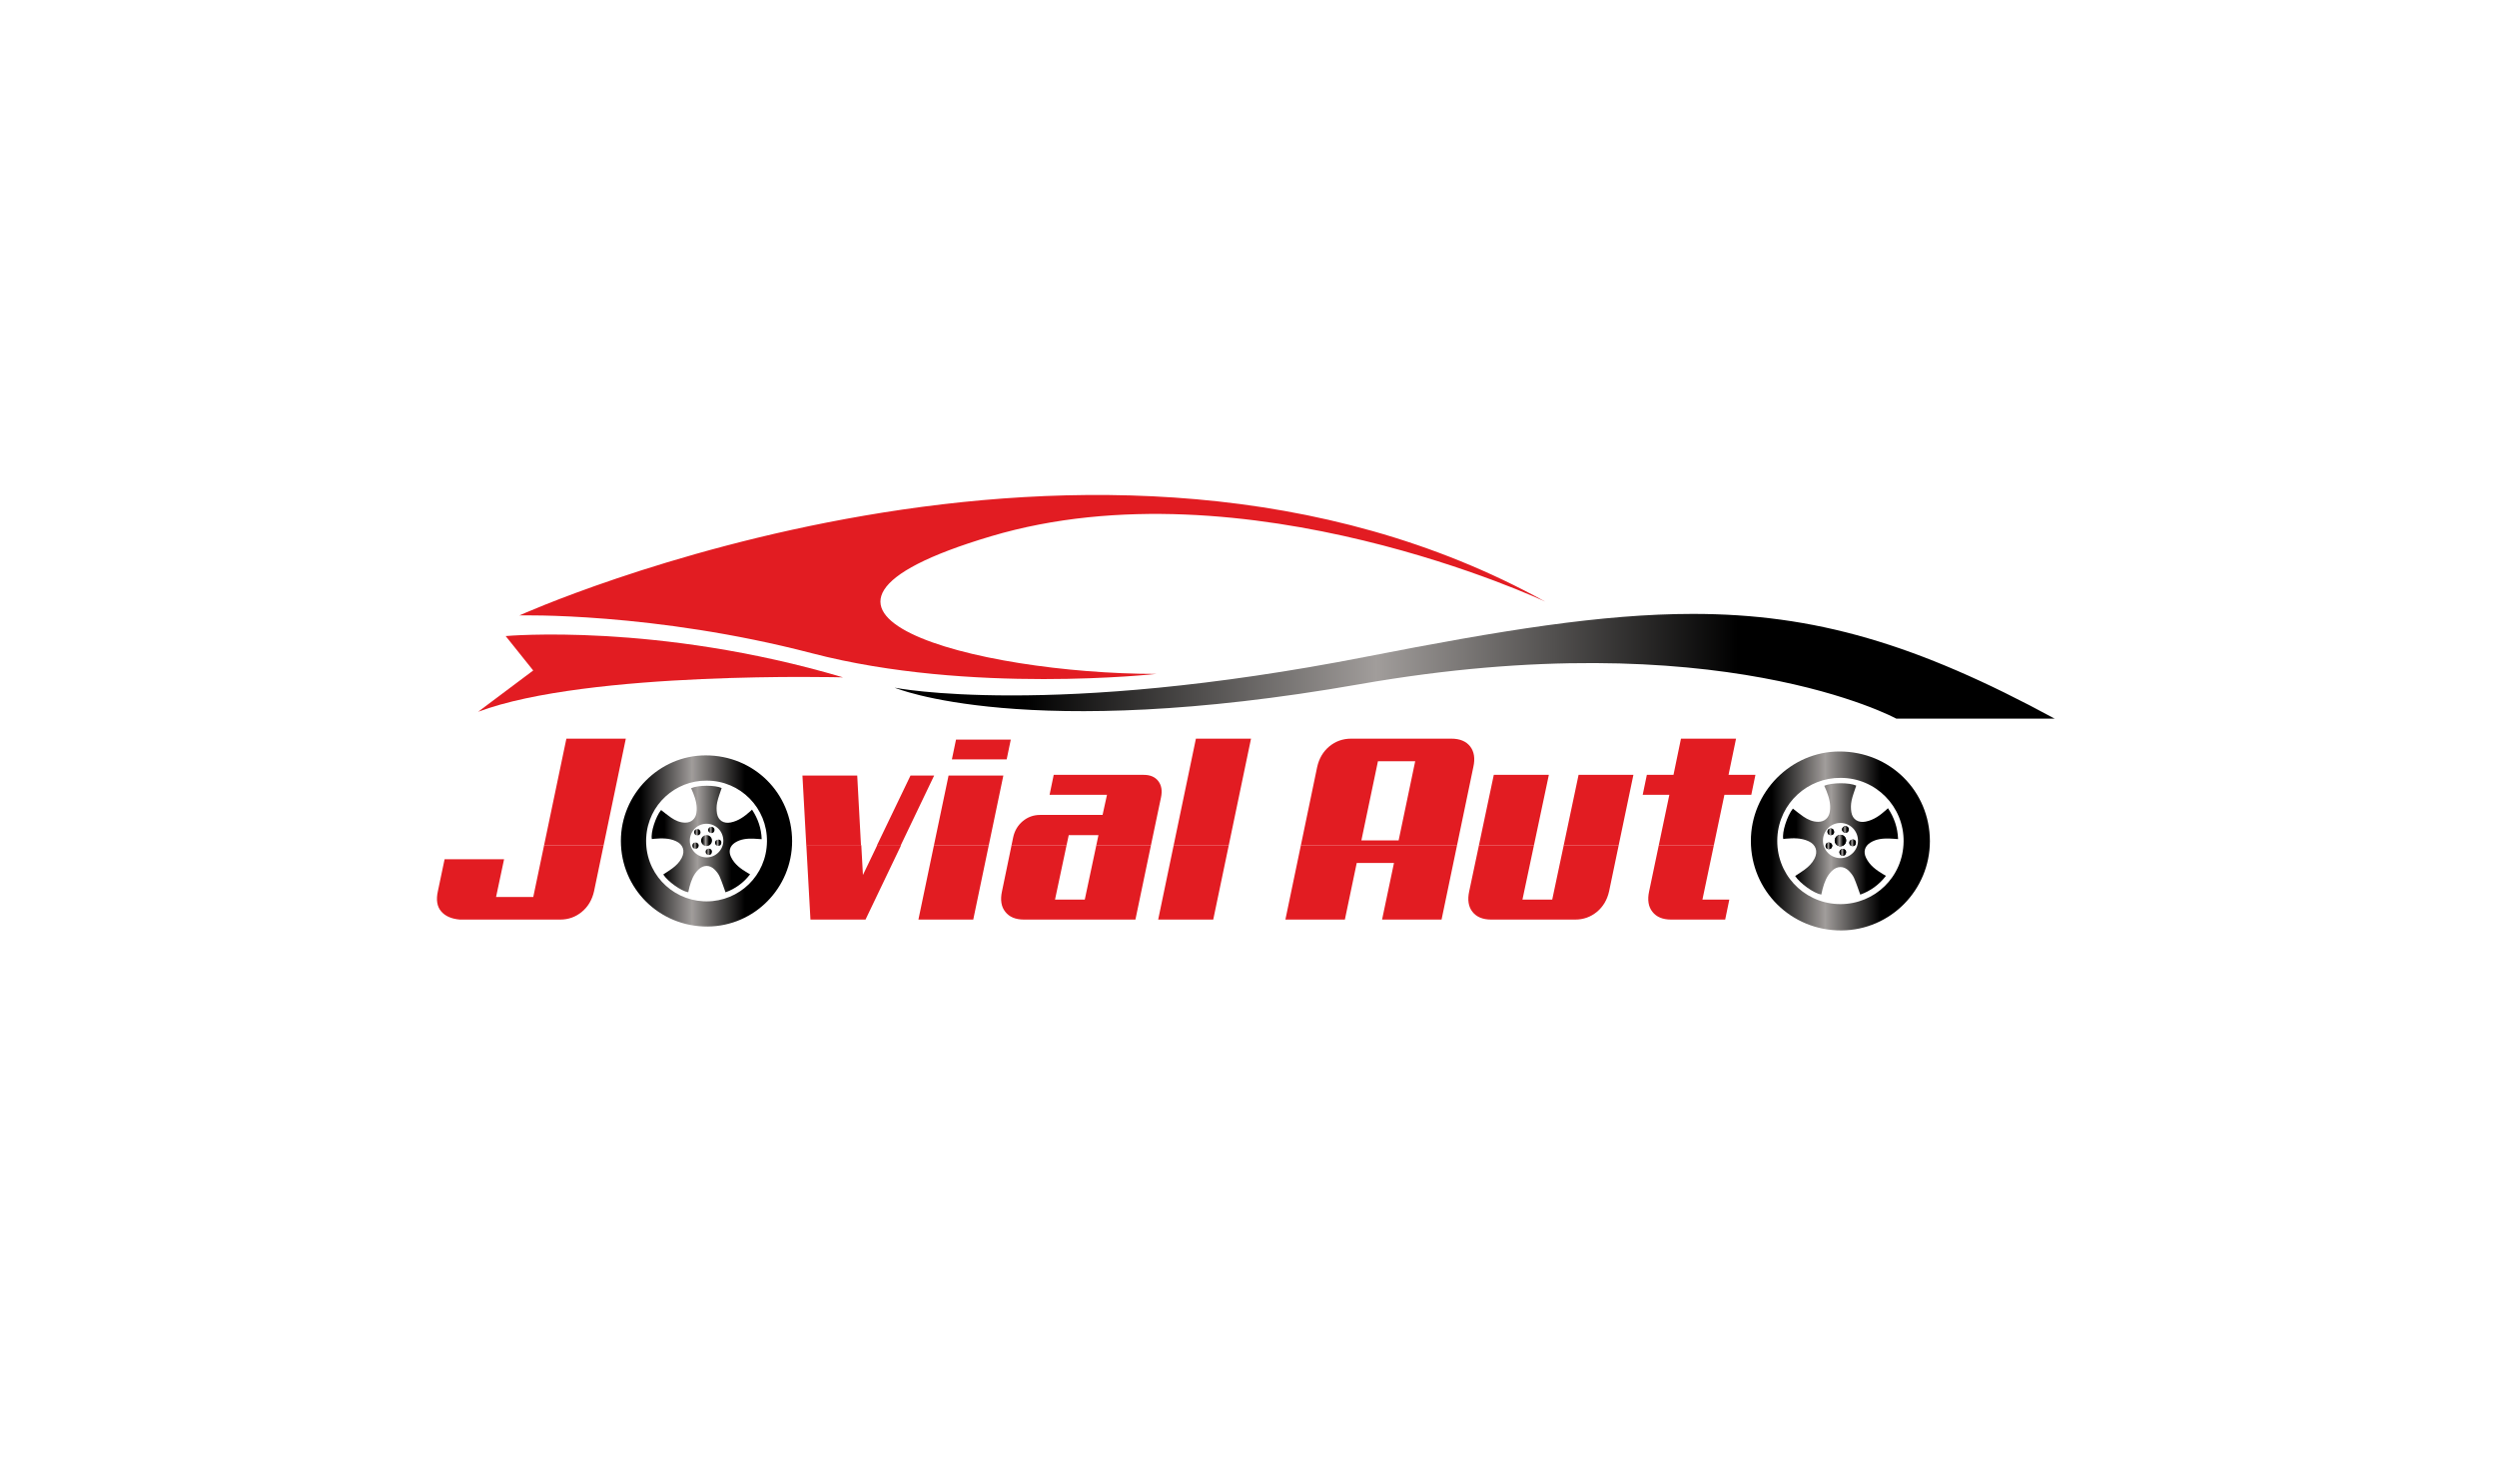 <?xml version="1.0" encoding="UTF-8" standalone="no"?>
<svg
   xmlns:dc="http://purl.org/dc/elements/1.1/"
   xmlns:cc="http://creativecommons.org/ns#"
   xmlns:rdf="http://www.w3.org/1999/02/22-rdf-syntax-ns#"
   xmlns:svg="http://www.w3.org/2000/svg"
   xmlns="http://www.w3.org/2000/svg"
   xmlns:sodipodi="http://sodipodi.sourceforge.net/DTD/sodipodi-0.dtd"
   xmlns:inkscape="http://www.inkscape.org/namespaces/inkscape"
   version="1.1"
   id="svg2"
   xml:space="preserve"
   width="693.333"
   height="412"
   viewBox="0 0 693.333 412"
   sodipodi:docname="Car_resale logo-2.ai"><defs
     id="defs6"><clipPath
       clipPathUnits="userSpaceOnUse"
       id="clipPath18"><path
         d="M 0,309 H 520 V 0 H 0 Z"
         id="path16" /></clipPath><linearGradient
       x1="0"
       y1="0"
       x2="1"
       y2="0"
       gradientUnits="userSpaceOnUse"
       gradientTransform="matrix(241.642,0,0,-241.642,186.358,170.268)"
       spreadMethod="pad"
       id="linearGradient50"><stop
         style="stop-opacity:1;stop-color:#000000"
         offset="0"
         id="stop40" /><stop
         style="stop-opacity:1;stop-color:#000000"
         offset="0.115"
         id="stop42" /><stop
         style="stop-opacity:1;stop-color:#a19d9b"
         offset="0.416"
         id="stop44" /><stop
         style="stop-opacity:1;stop-color:#000000"
         offset="0.725"
         id="stop46" /><stop
         style="stop-opacity:1;stop-color:#000000"
         offset="1"
         id="stop48" /></linearGradient><clipPath
       clipPathUnits="userSpaceOnUse"
       id="clipPath60"><path
         d="M 0,309 H 520 V 0 H 0 Z"
         id="path58" /></clipPath><linearGradient
       x1="0"
       y1="0"
       x2="1"
       y2="0"
       gradientUnits="userSpaceOnUse"
       gradientTransform="matrix(35.668,0,0,-35.668,129.332,133.88)"
       spreadMethod="pad"
       id="linearGradient160"><stop
         style="stop-opacity:1;stop-color:#000000"
         offset="0"
         id="stop150" /><stop
         style="stop-opacity:1;stop-color:#000000"
         offset="0.115"
         id="stop152" /><stop
         style="stop-opacity:1;stop-color:#a19d9b"
         offset="0.416"
         id="stop154" /><stop
         style="stop-opacity:1;stop-color:#000000"
         offset="0.725"
         id="stop156" /><stop
         style="stop-opacity:1;stop-color:#000000"
         offset="1"
         id="stop158" /></linearGradient><linearGradient
       x1="0"
       y1="0"
       x2="1"
       y2="0"
       gradientUnits="userSpaceOnUse"
       gradientTransform="matrix(22.926,0,0,-22.926,135.737,134.28)"
       spreadMethod="pad"
       id="linearGradient186"><stop
         style="stop-opacity:1;stop-color:#000000"
         offset="0"
         id="stop176" /><stop
         style="stop-opacity:1;stop-color:#000000"
         offset="0.115"
         id="stop178" /><stop
         style="stop-opacity:1;stop-color:#a19d9b"
         offset="0.416"
         id="stop180" /><stop
         style="stop-opacity:1;stop-color:#000000"
         offset="0.725"
         id="stop182" /><stop
         style="stop-opacity:1;stop-color:#000000"
         offset="1"
         id="stop184" /></linearGradient><linearGradient
       x1="0"
       y1="0"
       x2="1"
       y2="0"
       gradientUnits="userSpaceOnUse"
       gradientTransform="matrix(2.277,0,0,-2.277,146.037,133.961)"
       spreadMethod="pad"
       id="linearGradient212"><stop
         style="stop-opacity:1;stop-color:#000000"
         offset="0"
         id="stop202" /><stop
         style="stop-opacity:1;stop-color:#000000"
         offset="0.115"
         id="stop204" /><stop
         style="stop-opacity:1;stop-color:#a19d9b"
         offset="0.416"
         id="stop206" /><stop
         style="stop-opacity:1;stop-color:#000000"
         offset="0.725"
         id="stop208" /><stop
         style="stop-opacity:1;stop-color:#000000"
         offset="1"
         id="stop210" /></linearGradient><linearGradient
       x1="0"
       y1="0"
       x2="1"
       y2="0"
       gradientUnits="userSpaceOnUse"
       gradientTransform="matrix(1.32,0,0,-1.32,148.942,133.51)"
       spreadMethod="pad"
       id="linearGradient238"><stop
         style="stop-opacity:1;stop-color:#000000"
         offset="0"
         id="stop228" /><stop
         style="stop-opacity:1;stop-color:#000000"
         offset="0.115"
         id="stop230" /><stop
         style="stop-opacity:1;stop-color:#a19d9b"
         offset="0.416"
         id="stop232" /><stop
         style="stop-opacity:1;stop-color:#000000"
         offset="0.725"
         id="stop234" /><stop
         style="stop-opacity:1;stop-color:#000000"
         offset="1"
         id="stop236" /></linearGradient><linearGradient
       x1="0"
       y1="0"
       x2="1"
       y2="0"
       gradientUnits="userSpaceOnUse"
       gradientTransform="matrix(1.326,0,0,-1.326,144.594,135.701)"
       spreadMethod="pad"
       id="linearGradient264"><stop
         style="stop-opacity:1;stop-color:#000000"
         offset="0"
         id="stop254" /><stop
         style="stop-opacity:1;stop-color:#000000"
         offset="0.115"
         id="stop256" /><stop
         style="stop-opacity:1;stop-color:#a19d9b"
         offset="0.416"
         id="stop258" /><stop
         style="stop-opacity:1;stop-color:#000000"
         offset="0.725"
         id="stop260" /><stop
         style="stop-opacity:1;stop-color:#000000"
         offset="1"
         id="stop262" /></linearGradient><linearGradient
       x1="0"
       y1="0"
       x2="1"
       y2="0"
       gradientUnits="userSpaceOnUse"
       gradientTransform="matrix(1.339,0,0,-1.339,147.498,136.171)"
       spreadMethod="pad"
       id="linearGradient290"><stop
         style="stop-opacity:1;stop-color:#000000"
         offset="0"
         id="stop280" /><stop
         style="stop-opacity:1;stop-color:#000000"
         offset="0.115"
         id="stop282" /><stop
         style="stop-opacity:1;stop-color:#a19d9b"
         offset="0.416"
         id="stop284" /><stop
         style="stop-opacity:1;stop-color:#000000"
         offset="0.725"
         id="stop286" /><stop
         style="stop-opacity:1;stop-color:#000000"
         offset="1"
         id="stop288" /></linearGradient><linearGradient
       x1="0"
       y1="0"
       x2="1"
       y2="0"
       gradientUnits="userSpaceOnUse"
       gradientTransform="matrix(1.33,0,0,-1.33,146.977,131.619)"
       spreadMethod="pad"
       id="linearGradient316"><stop
         style="stop-opacity:1;stop-color:#000000"
         offset="0"
         id="stop306" /><stop
         style="stop-opacity:1;stop-color:#000000"
         offset="0.115"
         id="stop308" /><stop
         style="stop-opacity:1;stop-color:#a19d9b"
         offset="0.416"
         id="stop310" /><stop
         style="stop-opacity:1;stop-color:#000000"
         offset="0.725"
         id="stop312" /><stop
         style="stop-opacity:1;stop-color:#000000"
         offset="1"
         id="stop314" /></linearGradient><linearGradient
       x1="0"
       y1="0"
       x2="1"
       y2="0"
       gradientUnits="userSpaceOnUse"
       gradientTransform="matrix(1.327,0,0,-1.327,144.215,132.905)"
       spreadMethod="pad"
       id="linearGradient342"><stop
         style="stop-opacity:1;stop-color:#000000"
         offset="0"
         id="stop332" /><stop
         style="stop-opacity:1;stop-color:#000000"
         offset="0.115"
         id="stop334" /><stop
         style="stop-opacity:1;stop-color:#a19d9b"
         offset="0.416"
         id="stop336" /><stop
         style="stop-opacity:1;stop-color:#000000"
         offset="0.725"
         id="stop338" /><stop
         style="stop-opacity:1;stop-color:#000000"
         offset="1"
         id="stop340" /></linearGradient><clipPath
       clipPathUnits="userSpaceOnUse"
       id="clipPath352"><path
         d="M 0,309 H 520 V 0 H 0 Z"
         id="path350" /></clipPath><linearGradient
       x1="0"
       y1="0"
       x2="1"
       y2="0"
       gradientUnits="userSpaceOnUse"
       gradientTransform="matrix(37.289,0,0,-37.289,364.711,133.88)"
       spreadMethod="pad"
       id="linearGradient380"><stop
         style="stop-opacity:1;stop-color:#000000"
         offset="0"
         id="stop370" /><stop
         style="stop-opacity:1;stop-color:#000000"
         offset="0.115"
         id="stop372" /><stop
         style="stop-opacity:1;stop-color:#a19d9b"
         offset="0.416"
         id="stop374" /><stop
         style="stop-opacity:1;stop-color:#000000"
         offset="0.725"
         id="stop376" /><stop
         style="stop-opacity:1;stop-color:#000000"
         offset="1"
         id="stop378" /></linearGradient><linearGradient
       x1="0"
       y1="0"
       x2="1"
       y2="0"
       gradientUnits="userSpaceOnUse"
       gradientTransform="matrix(23.968,0,0,-23.968,371.406,134.298)"
       spreadMethod="pad"
       id="linearGradient406"><stop
         style="stop-opacity:1;stop-color:#000000"
         offset="0"
         id="stop396" /><stop
         style="stop-opacity:1;stop-color:#000000"
         offset="0.115"
         id="stop398" /><stop
         style="stop-opacity:1;stop-color:#a19d9b"
         offset="0.416"
         id="stop400" /><stop
         style="stop-opacity:1;stop-color:#000000"
         offset="0.725"
         id="stop402" /><stop
         style="stop-opacity:1;stop-color:#000000"
         offset="1"
         id="stop404" /></linearGradient><linearGradient
       x1="0"
       y1="0"
       x2="1"
       y2="0"
       gradientUnits="userSpaceOnUse"
       gradientTransform="matrix(2.38,0,0,-2.38,382.175,133.965)"
       spreadMethod="pad"
       id="linearGradient432"><stop
         style="stop-opacity:1;stop-color:#000000"
         offset="0"
         id="stop422" /><stop
         style="stop-opacity:1;stop-color:#000000"
         offset="0.115"
         id="stop424" /><stop
         style="stop-opacity:1;stop-color:#a19d9b"
         offset="0.416"
         id="stop426" /><stop
         style="stop-opacity:1;stop-color:#000000"
         offset="0.725"
         id="stop428" /><stop
         style="stop-opacity:1;stop-color:#000000"
         offset="1"
         id="stop430" /></linearGradient><linearGradient
       x1="0"
       y1="0"
       x2="1"
       y2="0"
       gradientUnits="userSpaceOnUse"
       gradientTransform="matrix(1.38,0,0,-1.38,385.212,133.493)"
       spreadMethod="pad"
       id="linearGradient458"><stop
         style="stop-opacity:1;stop-color:#000000"
         offset="0"
         id="stop448" /><stop
         style="stop-opacity:1;stop-color:#000000"
         offset="0.115"
         id="stop450" /><stop
         style="stop-opacity:1;stop-color:#a19d9b"
         offset="0.416"
         id="stop452" /><stop
         style="stop-opacity:1;stop-color:#000000"
         offset="0.725"
         id="stop454" /><stop
         style="stop-opacity:1;stop-color:#000000"
         offset="1"
         id="stop456" /></linearGradient><linearGradient
       x1="0"
       y1="0"
       x2="1"
       y2="0"
       gradientUnits="userSpaceOnUse"
       gradientTransform="matrix(1.386,0,0,-1.386,380.666,135.784)"
       spreadMethod="pad"
       id="linearGradient484"><stop
         style="stop-opacity:1;stop-color:#000000"
         offset="0"
         id="stop474" /><stop
         style="stop-opacity:1;stop-color:#000000"
         offset="0.115"
         id="stop476" /><stop
         style="stop-opacity:1;stop-color:#a19d9b"
         offset="0.416"
         id="stop478" /><stop
         style="stop-opacity:1;stop-color:#000000"
         offset="0.725"
         id="stop480" /><stop
         style="stop-opacity:1;stop-color:#000000"
         offset="1"
         id="stop482" /></linearGradient><linearGradient
       x1="0"
       y1="0"
       x2="1"
       y2="0"
       gradientUnits="userSpaceOnUse"
       gradientTransform="matrix(1.4,0,0,-1.4,383.703,136.275)"
       spreadMethod="pad"
       id="linearGradient510"><stop
         style="stop-opacity:1;stop-color:#000000"
         offset="0"
         id="stop500" /><stop
         style="stop-opacity:1;stop-color:#000000"
         offset="0.115"
         id="stop502" /><stop
         style="stop-opacity:1;stop-color:#a19d9b"
         offset="0.416"
         id="stop504" /><stop
         style="stop-opacity:1;stop-color:#000000"
         offset="0.725"
         id="stop506" /><stop
         style="stop-opacity:1;stop-color:#000000"
         offset="1"
         id="stop508" /></linearGradient><linearGradient
       x1="0"
       y1="0"
       x2="1"
       y2="0"
       gradientUnits="userSpaceOnUse"
       gradientTransform="matrix(1.391,0,0,-1.391,383.158,131.516)"
       spreadMethod="pad"
       id="linearGradient536"><stop
         style="stop-opacity:1;stop-color:#000000"
         offset="0"
         id="stop526" /><stop
         style="stop-opacity:1;stop-color:#000000"
         offset="0.115"
         id="stop528" /><stop
         style="stop-opacity:1;stop-color:#a19d9b"
         offset="0.416"
         id="stop530" /><stop
         style="stop-opacity:1;stop-color:#000000"
         offset="0.725"
         id="stop532" /><stop
         style="stop-opacity:1;stop-color:#000000"
         offset="1"
         id="stop534" /></linearGradient><linearGradient
       x1="0"
       y1="0"
       x2="1"
       y2="0"
       gradientUnits="userSpaceOnUse"
       gradientTransform="matrix(1.388,0,0,-1.388,380.27,132.86)"
       spreadMethod="pad"
       id="linearGradient562"><stop
         style="stop-opacity:1;stop-color:#000000"
         offset="0"
         id="stop552" /><stop
         style="stop-opacity:1;stop-color:#000000"
         offset="0.115"
         id="stop554" /><stop
         style="stop-opacity:1;stop-color:#a19d9b"
         offset="0.416"
         id="stop556" /><stop
         style="stop-opacity:1;stop-color:#000000"
         offset="0.725"
         id="stop558" /><stop
         style="stop-opacity:1;stop-color:#000000"
         offset="1"
         id="stop560" /></linearGradient></defs><sodipodi:namedview
     pagecolor="#ffffff"
     bordercolor="#666666"
     borderopacity="1"
     objecttolerance="10"
     gridtolerance="10"
     guidetolerance="10"
     inkscape:pageopacity="0"
     inkscape:pageshadow="2"
     inkscape:window-width="640"
     inkscape:window-height="480"
     id="namedview4" /><g
     id="g10"
     inkscape:groupmode="layer"
     inkscape:label="Car_resale logo-2"
     transform="matrix(1.333,0,0,-1.333,0,412)"><g
       id="g12"><g
         id="g14"
         clip-path="url(#clipPath18)"><g
           id="g20"
           transform="translate(108.2,180.867)"><path
             d="m 0,0 c 0,0 120.463,54.495 213.678,2.868 0,0 -62.382,29.399 -115.444,13.624 -53.06,-15.775 -2.868,-28.681 34.418,-28.681 0,0 -38.719,-4.303 -71.704,4.301 C 27.965,0.717 0,0 0,0"
             style="fill:#e21c22;fill-opacity:1;fill-rule:nonzero;stroke:none"
             id="path22" /></g><g
           id="g24"
           transform="translate(105.332,176.565)"><path
             d="m 0,0 c 0,0 31.55,2.868 70.27,-8.604 0,0 -53.061,1.434 -76.006,-7.17 L 5.736,-7.17 Z"
             style="fill:#e21c22;fill-opacity:1;fill-rule:nonzero;stroke:none"
             id="path26" /></g></g></g><g
       id="g28"><g
         id="g30"><g
           id="g36"><g
             id="g38"><path
               d="m 284.592,172.263 c -65.968,-12.907 -98.234,-6.453 -98.234,-6.453 v 0 c 0,0 27.247,-11.473 96.8,0.716 v 0 c 74.798,13.109 111.858,-7.17 111.858,-7.17 v 0 H 428 c -28.8,15.634 -50.042,21.825 -75.382,21.825 v 0 c -18.823,-0.001 -39.91,-3.418 -68.026,-8.918"
               style="fill:url(#linearGradient50);stroke:none"
               id="path52" /></g></g></g></g><g
       id="g54"><g
         id="g56"
         clip-path="url(#clipPath60)"><g
           id="g62"
           transform="translate(113.34,133)"><path
             d="m 0,0 -2.26,-10.8 h -7.75 l 1.67,7.87 H -20.729 L -22.13,-9.6 c -0.4,-1.78 -0.17,-3.17 0.67,-4.17 0.851,-1.01 2.15,-1.58 3.91,-1.73 H 3.34 c 1.73,0 3.23,0.54 4.53,1.62 1.29,1.07 2.13,2.5 2.53,4.28 l 2,9.6 z"
             style="fill:#e21c22;fill-opacity:1;fill-rule:nonzero;stroke:none"
             id="path64" /></g><g
           id="g66"
           transform="translate(130.36,155.19)"><path
             d="M 0,0 -4.62,-22.19 H -17.021 L -12.38,0 Z"
             style="fill:#e21c22;fill-opacity:1;fill-rule:nonzero;stroke:none"
             id="path68" /></g><g
           id="g70"
           transform="translate(182.731,133)"><path
             d="M 0,0 -2.98,-6.21 -3.32,0 h -11.451 l 0.861,-15.5 H -2.44 L 4.979,0 Z"
             style="fill:#e21c22;fill-opacity:1;fill-rule:nonzero;stroke:none"
             id="path72" /></g><g
           id="g74"
           transform="translate(194.581,147.498)"><path
             d="M 0,0 -6.975,-14.576 H -11.93 L -4.925,0 Z"
             style="fill:#e21c22;fill-opacity:1;fill-rule:nonzero;stroke:none"
             id="path76" /></g><g
           id="g78"
           transform="translate(179.349,132.922)"><path
             d="m 0,0 h -11.393 l -0.805,14.576 h 11.412 z"
             style="fill:#e21c22;fill-opacity:1;fill-rule:nonzero;stroke:none"
             id="path80" /></g><g
           id="g82"
           transform="translate(194.53,132.92)"><path
             d="M 0,0 -3.221,-15.42 H 8.2 L 11.42,0 Z"
             style="fill:#e21c22;fill-opacity:1;fill-rule:nonzero;stroke:none"
             id="path84" /></g><g
           id="g86"
           transform="translate(208.998,147.498)"><path
             d="M 0,0 -3.045,-14.576 H -14.467 L -11.412,0 Z"
             style="fill:#e21c22;fill-opacity:1;fill-rule:nonzero;stroke:none"
             id="path88" /></g><g
           id="g90"
           transform="translate(210.55,155)"><path
             d="M 0,0 -0.859,-4.13 H -12.27 L -11.41,0 Z"
             style="fill:#e21c22;fill-opacity:1;fill-rule:nonzero;stroke:none"
             id="path92" /></g><g
           id="g94"
           transform="translate(228.37,133)"><path
             d="m 0,0 -2.41,-11.34 h -6.2 L -6.2,0 h -11.46 l -1.99,-9.6 c -0.39,-1.78 -0.17,-3.21 0.68,-4.28 0.84,-1.08 2.14,-1.62 3.9,-1.62 H 8.14 L 11.38,0 Z"
             style="fill:#e21c22;fill-opacity:1;fill-rule:nonzero;stroke:none"
             id="path96" /></g><g
           id="g98"
           transform="translate(241.84,142.96)"><path
             d="m 0,0 -2.09,-9.96 h -11.38 l 0.44,2.09 h -6.19 l -0.45,-2.09 h -11.46 l 0.33,1.6 c 0.29,1.381 0.95,2.51 1.99,3.39 1.04,0.87 2.25,1.31 3.61,1.31 h 13.03 l 0.92,4.2 h -11.96 l 0.86,4.15 H -3.6 c 1.36,0 2.371,-0.43 3.04,-1.31 C 0.101,2.51 0.29,1.38 0,0"
             style="fill:#e21c22;fill-opacity:1;fill-rule:nonzero;stroke:none"
             id="path100" /></g><g
           id="g102"
           transform="translate(244.481,133)"><path
             d="M 0,0 -3.23,-15.5 H 8.239 L 11.479,0 Z"
             style="fill:#e21c22;fill-opacity:1;fill-rule:nonzero;stroke:none"
             id="path104" /></g><g
           id="g106"
           transform="translate(260.59,155.19)"><path
             d="M 0,0 -4.63,-22.19 H -16.109 L -11.479,0 Z"
             style="fill:#e21c22;fill-opacity:1;fill-rule:nonzero;stroke:none"
             id="path108" /></g><g
           id="g110"
           transform="translate(270.981,133)"><path
             d="M 0,0 -3.23,-15.5 H 9.159 l 2.471,11.8 h 7.76 L 16.909,-15.5 H 29.3 L 32.529,0 Z"
             style="fill:#e21c22;fill-opacity:1;fill-rule:nonzero;stroke:none"
             id="path112" /></g><g
           id="g114"
           transform="translate(291.34,134)"><path
             d="m 0,0 h -7.76 l 3.45,16.49 h 7.76 z m 14.891,19.58 c -0.841,1.07 -2.151,1.61 -3.901,1.61 h -20.9 c -1.72,0 -3.23,-0.54 -4.529,-1.61 -1.29,-1.08 -2.131,-2.5 -2.531,-4.29 L -20.359,-1 H 12.17 l 3.391,16.29 c 0.399,1.79 0.169,3.21 -0.67,4.29"
             style="fill:#e21c22;fill-opacity:1;fill-rule:nonzero;stroke:none"
             id="path116" /></g><g
           id="g118"
           transform="translate(325.731,133)"><path
             d="M 0,0 -2.4,-11.34 H -8.601 L -6.2,0 h -11.46 l -2.03,-9.6 c -0.39,-1.78 -0.17,-3.21 0.669,-4.28 0.85,-1.08 2.151,-1.62 3.911,-1.62 h 17.5 c 1.719,0 3.229,0.54 4.53,1.62 1.29,1.07 2.13,2.5 2.529,4.28 l 2,9.6 z"
             style="fill:#e21c22;fill-opacity:1;fill-rule:nonzero;stroke:none"
             id="path120" /></g><g
           id="g122"
           transform="translate(340.24,147.65)"><path
             d="M 0,0 -3.061,-14.65 H -14.51 L -11.42,0 Z"
             style="fill:#e21c22;fill-opacity:1;fill-rule:nonzero;stroke:none"
             id="path124" /></g><g
           id="g126"
           transform="translate(322.63,147.65)"><path
             d="M 0,0 -3.1,-14.65 H -14.56 L -11.47,0 Z"
             style="fill:#e21c22;fill-opacity:1;fill-rule:nonzero;stroke:none"
             id="path128" /></g><g
           id="g130"
           transform="translate(354.62,121.66)"><path
             d="M 0,0 2.38,11.34 H -9.09 l -2.011,-9.6 c -0.389,-1.78 -0.17,-3.21 0.681,-4.28 0.84,-1.08 2.14,-1.62 3.899,-1.62 H 4.74 L 5.6,0 Z"
             style="fill:#e21c22;fill-opacity:1;fill-rule:nonzero;stroke:none"
             id="path132" /></g><g
           id="g134"
           transform="translate(365.66,147.65)"><path
             d="m 0,0 -0.86,-4.15 h -5.6 l -2.2,-10.5 h -11.47 l 2.2,10.5 h -5.55 L -22.62,0 h 5.55 l 1.56,7.54 H -4.04 L -5.601,0 Z"
             style="fill:#e21c22;fill-opacity:1;fill-rule:nonzero;stroke:none"
             id="path136" /></g></g></g><g
       id="g138"><g
         id="g140"><g
           id="g146"><g
             id="g148"><path
               d="m 146.975,151.707 c -9.665,-0.012 -17.649,-8.078 -17.643,-17.824 v 0 c 0.007,-9.933 8.022,-17.9 18.061,-17.831 v 0 c 9.774,0.069 17.606,8.068 17.607,17.789 v 0 c -0.011,9.991 -7.95,17.866 -18.005,17.866 v 0 c -0.007,0 -0.014,0 -0.02,0 m -0.469,-30.398 c -6.743,0.352 -12.291,6.045 -11.896,13.282 v 0 c 0.378,6.914 6.139,11.922 12.588,11.859 v 0 c 7.054,0.01 12.651,-5.742 12.564,-12.688 v 0 c -0.089,-7.123 -5.815,-12.471 -12.584,-12.47 v 0 c -0.223,0 -0.448,0.005 -0.672,0.017"
               style="fill:url(#linearGradient160);stroke:none"
               id="path162" /></g></g></g></g><g
       id="g164"><g
         id="g166"><g
           id="g172"><g
             id="g174"><path
               d="m 143.957,144.87 c 0.149,-0.344 0.309,-0.686 0.447,-1.036 v 0 c 0.522,-1.33 0.892,-2.683 0.661,-4.136 v 0 c -0.197,-1.232 -1.076,-2.002 -2.305,-2.004 v 0 c -1.117,-0.004 -2.086,0.445 -2.977,1.049 v 0 c -0.721,0.488 -1.389,1.052 -2.08,1.582 v 0 c -1.145,-1.409 -2.204,-4.727 -1.919,-6.051 v 0 c 0.165,0.019 0.333,0.042 0.501,0.057 v 0 c 1.54,0.133 3.074,0.171 4.523,-0.493 v 0 c 1.478,-0.676 1.94,-2.024 1.205,-3.474 v 0 c -0.465,-0.915 -1.179,-1.615 -1.99,-2.215 v 0 c -0.602,-0.443 -1.243,-0.838 -1.866,-1.253 v 0 c 0.98,-1.494 3.715,-3.445 5.208,-3.706 v 0 c 0.086,0.38 0.161,0.766 0.263,1.144 v 0 c 0.353,1.31 0.828,2.559 1.815,3.544 v 0 c 1.047,1.048 2.393,1.08 3.431,0.023 v 0 c 0.405,-0.413 0.791,-0.896 1.02,-1.419 v 0 c 0.467,-1.064 0.822,-2.179 1.233,-3.302 v 0 c 2.014,0.73 3.745,1.961 5.121,3.751 v 0 c -0.226,0.127 -0.391,0.218 -0.553,0.316 v 0 c -1.394,0.827 -2.689,1.763 -3.419,3.278 v 0 c -0.572,1.189 -0.267,2.304 0.847,3.014 v 0 c 1.169,0.745 2.492,0.861 3.836,0.821 v 0 c 0.56,-0.016 1.118,-0.072 1.703,-0.112 v 0 c -0.081,2.269 -0.774,4.288 -2.013,6.159 v 0 c -0.136,-0.127 -0.247,-0.234 -0.361,-0.337 v 0 c -1.191,-1.069 -2.455,-2.014 -4.073,-2.334 v 0 c -1.479,-0.292 -2.615,0.4 -2.865,1.875 v 0 c -0.126,0.746 -0.111,1.558 0.042,2.299 v 0 c 0.21,1.019 0.611,1.997 0.932,2.999 v 0 c -0.681,0.313 -1.876,0.471 -3.09,0.471 v 0 c -1.255,0 -2.53,-0.169 -3.277,-0.51 m -0.263,-10.918 c -0.002,1.958 1.562,3.53 3.499,3.516 v 0 c 1.937,-0.015 3.477,-1.586 3.478,-3.546 v 0 c 0,-1.878 -1.572,-3.454 -3.455,-3.464 v 0 c -0.007,0 -0.013,0 -0.019,0 v 0 c -1.948,0 -3.5,1.545 -3.503,3.494"
               style="fill:url(#linearGradient186);stroke:none"
               id="path188" /></g></g></g></g><g
       id="g190"><g
         id="g192"><g
           id="g198"><g
             id="g200"><path
               d="m 146.038,133.997 c -0.022,-0.63 0.489,-1.174 1.111,-1.18 v 0 c 0.644,-0.006 1.148,0.485 1.165,1.134 v 0 c 0.015,0.603 -0.491,1.141 -1.087,1.154 v 0 c -0.009,0 -0.017,0.001 -0.026,0.001 v 0 c -0.623,0 -1.142,-0.491 -1.163,-1.109"
               style="fill:url(#linearGradient212);stroke:none"
               id="path214" /></g></g></g></g><g
       id="g216"><g
         id="g218"><g
           id="g224"><g
             id="g226"><path
               d="m 148.943,133.516 c 0.002,-0.398 0.288,-0.685 0.686,-0.665 v 0 c 0.408,0.02 0.622,0.263 0.632,0.66 v 0 c 0.011,0.412 -0.226,0.617 -0.533,0.659 v 0 c -0.006,0 -0.011,0 -0.017,0 v 0 c -0.483,0 -0.772,-0.275 -0.768,-0.654"
               style="fill:url(#linearGradient238);stroke:none"
               id="path240" /></g></g></g></g><g
       id="g242"><g
         id="g244"><g
           id="g250"><g
             id="g252"><path
               d="m 145.228,136.359 c -0.405,-0.027 -0.647,-0.266 -0.633,-0.67 v 0 c 0.012,-0.396 0.262,-0.658 0.661,-0.647 v 0 c 0.381,0.008 0.643,0.225 0.664,0.593 v 0 c 0,0.436 -0.267,0.726 -0.641,0.726 v 0 c -0.017,0 -0.034,-10e-4 -0.051,-0.002"
               style="fill:url(#linearGradient264);stroke:none"
               id="path266" /></g></g></g></g><g
       id="g268"><g
         id="g270"><g
           id="g276"><g
             id="g278"><path
               d="m 147.498,136.144 c 0.003,-0.337 0.329,-0.642 0.688,-0.631 v 0 c 0.418,0.012 0.616,0.251 0.651,0.668 v 0 c -0.015,0.403 -0.256,0.613 -0.647,0.646 v 0 c -0.016,0.001 -0.032,0.002 -0.048,0.002 v 0 c -0.345,0 -0.645,-0.329 -0.644,-0.685"
               style="fill:url(#linearGradient290);stroke:none"
               id="path292" /></g></g></g></g><g
       id="g294"><g
         id="g296"><g
           id="g302"><g
             id="g304"><path
               d="m 146.978,131.605 c 0.033,-0.39 0.257,-0.63 0.657,-0.656 v 0 c 0.383,-0.025 0.675,0.282 0.672,0.738 v 0 c -0.021,0.348 -0.266,0.565 -0.645,0.6 v 0 c -0.016,0.002 -0.032,0.003 -0.048,0.003 v 0 c -0.345,0 -0.663,-0.345 -0.636,-0.685"
               style="fill:url(#linearGradient316);stroke:none"
               id="path318" /></g></g></g></g><g
       id="g320"><g
         id="g322"><g
           id="g328"><g
             id="g330"><path
               d="m 144.868,133.564 c -0.418,-0.006 -0.627,-0.233 -0.652,-0.667 v 0 c 0.013,-0.387 0.24,-0.639 0.633,-0.652 v 0 c 0.39,-0.013 0.648,0.23 0.69,0.628 v 0 c 0.041,0.374 -0.278,0.692 -0.661,0.692 v 0 c -0.003,0 -0.006,0 -0.01,-0.001"
               style="fill:url(#linearGradient342);stroke:none"
               id="path344" /></g></g></g></g><g
       id="g346"><g
         id="g348"
         clip-path="url(#clipPath352)"><g
           id="g354"
           transform="translate(380.271,132.852)"><path
             d="M 0,0 C 0.015,-0.404 0.251,-0.667 0.661,-0.681 1.07,-0.694 1.34,-0.439 1.384,-0.024 1.426,0.37 1.088,0.705 0.682,0.699 0.245,0.692 0.027,0.454 0,0 M 4.278,-1.264 C 4.256,-0.9 4,-0.674 3.603,-0.637 3.225,-0.602 2.858,-0.979 2.889,-1.35 2.923,-1.758 3.157,-2.009 3.575,-2.036 3.976,-2.062 4.281,-1.742 4.278,-1.264 M 4.832,3.434 C 4.816,3.855 4.563,4.074 4.156,4.11 3.774,4.144 3.43,3.785 3.432,3.395 3.435,3.044 3.776,2.725 4.15,2.735 4.588,2.748 4.796,2.998 4.832,3.434 M 1.781,2.864 C 1.782,3.339 1.477,3.648 1.058,3.62 0.635,3.592 0.382,3.343 0.396,2.92 0.41,2.506 0.67,2.232 1.088,2.243 1.486,2.253 1.761,2.479 1.781,2.864 M 5.763,1.331 C 5.247,1.339 4.938,1.049 4.941,0.647 4.945,0.232 5.243,-0.068 5.659,-0.048 6.086,-0.026 6.31,0.228 6.321,0.643 6.333,1.073 6.084,1.288 5.763,1.331 M 4.284,1.103 C 4.3,1.734 3.772,2.295 3.148,2.31 2.484,2.324 1.929,1.807 1.905,1.15 1.882,0.492 2.417,-0.077 3.067,-0.083 3.74,-0.089 4.267,0.424 4.284,1.103"
             style="fill:#000000;fill-opacity:1;fill-rule:nonzero;stroke:none"
             id="path356" /></g></g></g><g
       id="g358"><g
         id="g360"><g
           id="g366"><g
             id="g368"><path
               d="m 383.155,152.518 c -10.103,-0.012 -18.451,-8.446 -18.444,-18.635 v 0 c 0.006,-10.384 8.386,-18.713 18.881,-18.641 v 0 c 10.218,0.071 18.407,8.435 18.408,18.597 v 0 c -0.011,10.446 -8.31,18.679 -18.822,18.679 v 0 c -0.007,0 -0.016,0 -0.023,0 m -0.49,-31.779 c -7.05,0.368 -12.85,6.318 -12.437,13.886 v 0 c 0.396,7.228 6.418,12.462 13.159,12.396 v 0 c 7.377,0.011 13.227,-6.003 13.137,-13.264 v 0 c -0.093,-7.447 -6.079,-13.037 -13.156,-13.037 v 0 c -0.233,0 -0.468,0.006 -0.703,0.019"
               style="fill:url(#linearGradient380);stroke:none"
               id="path382" /></g></g></g></g><g
       id="g384"><g
         id="g386"><g
           id="g392"><g
             id="g394"><path
               d="m 380,145.37 c 0.156,-0.36 0.324,-0.718 0.468,-1.084 v 0 c 0.546,-1.389 0.932,-2.804 0.69,-4.323 v 0 c -0.206,-1.288 -1.124,-2.093 -2.41,-2.096 v 0 c -1.168,-0.002 -2.179,0.466 -3.112,1.097 v 0 c -0.754,0.51 -1.451,1.099 -2.174,1.654 v 0 c -1.198,-1.473 -2.305,-4.942 -2.007,-6.327 v 0 c 0.173,0.02 0.348,0.046 0.525,0.061 v 0 c 1.61,0.139 3.212,0.178 4.728,-0.516 v 0 c 1.545,-0.707 2.028,-2.116 1.26,-3.632 v 0 c -0.486,-0.957 -1.233,-1.688 -2.081,-2.314 v 0 c -0.629,-0.466 -1.299,-0.878 -1.951,-1.312 v 0 c 1.026,-1.562 3.884,-3.601 5.445,-3.874 v 0 c 0.09,0.398 0.169,0.801 0.275,1.196 v 0 c 0.369,1.368 0.866,2.674 1.896,3.706 v 0 c 1.096,1.094 2.504,1.128 3.589,0.022 v 0 c 0.423,-0.431 0.827,-0.936 1.067,-1.482 v 0 c 0.487,-1.113 0.859,-2.278 1.288,-3.452 v 0 c 2.106,0.763 3.915,2.05 5.355,3.921 v 0 c -0.237,0.134 -0.41,0.228 -0.579,0.329 v 0 c -1.457,0.866 -2.812,1.845 -3.575,3.429 v 0 c -0.597,1.242 -0.279,2.409 0.886,3.15 v 0 c 1.221,0.778 2.606,0.901 4.009,0.859 v 0 c 0.586,-0.017 1.17,-0.075 1.782,-0.117 v 0 c -0.085,2.373 -0.81,4.482 -2.105,6.439 v 0 c -0.142,-0.133 -0.257,-0.245 -0.378,-0.353 v 0 c -1.244,-1.117 -2.565,-2.105 -4.258,-2.439 v 0 c -1.546,-0.306 -2.735,0.418 -2.996,1.958 v 0 c -0.131,0.78 -0.115,1.63 0.044,2.406 v 0 c 0.22,1.063 0.64,2.088 0.976,3.135 v 0 c -0.712,0.327 -1.961,0.492 -3.23,0.492 v 0 c -1.312,0 -2.646,-0.177 -3.427,-0.533 m -0.275,-11.415 c -0.002,2.047 1.635,3.69 3.659,3.676 v 0 c 2.024,-0.016 3.635,-1.657 3.636,-3.707 v 0 c 0,-1.964 -1.644,-3.611 -3.613,-3.621 v 0 c -0.007,0 -0.013,0 -0.02,0 v 0 c -2.037,0 -3.66,1.616 -3.662,3.652"
               style="fill:url(#linearGradient406);stroke:none"
               id="path408" /></g></g></g></g><g
       id="g410"><g
         id="g412"><g
           id="g418"><g
             id="g420"><path
               d="m 382.176,134.002 c -0.023,-0.658 0.511,-1.228 1.162,-1.233 v 0 c 0.673,-0.006 1.199,0.507 1.217,1.185 v 0 c 0.015,0.632 -0.512,1.193 -1.136,1.207 v 0 c -0.009,0 -0.018,0 -0.027,0 v 0 c -0.652,0 -1.193,-0.512 -1.216,-1.159"
               style="fill:url(#linearGradient432);stroke:none"
               id="path434" /></g></g></g></g><g
       id="g436"><g
         id="g438"><g
           id="g444"><g
             id="g446"><path
               d="m 385.212,133.499 c 0.004,-0.415 0.302,-0.716 0.718,-0.695 v 0 c 0.427,0.022 0.65,0.275 0.661,0.69 v 0 c 0.012,0.43 -0.236,0.646 -0.558,0.689 v 0 c -0.006,0 -0.012,0 -0.018,0 v 0 c -0.505,0 -0.806,-0.288 -0.803,-0.684"
               style="fill:url(#linearGradient458);stroke:none"
               id="path460" /></g></g></g></g><g
       id="g462"><g
         id="g464"><g
           id="g470"><g
             id="g472"><path
               d="m 381.328,136.471 c -0.423,-0.027 -0.676,-0.277 -0.661,-0.7 v 0 c 0.014,-0.414 0.273,-0.687 0.692,-0.677 v 0 c 0.398,0.01 0.672,0.237 0.693,0.621 v 0 c 10e-4,0.455 -0.28,0.758 -0.67,0.758 v 0 c -0.018,0 -0.036,0 -0.054,-0.002"
               style="fill:url(#linearGradient484);stroke:none"
               id="path486" /></g></g></g></g><g
       id="g488"><g
         id="g490"><g
           id="g496"><g
             id="g498"><path
               d="m 383.702,136.246 c 0.003,-0.351 0.345,-0.67 0.719,-0.659 v 0 c 0.437,0.012 0.646,0.263 0.682,0.698 v 0 c -0.016,0.422 -0.269,0.641 -0.676,0.677 v 0 c -0.017,0.001 -0.033,0.002 -0.05,0.002 v 0 c -0.361,0 -0.676,-0.344 -0.675,-0.718"
               style="fill:url(#linearGradient510);stroke:none"
               id="path512" /></g></g></g></g><g
       id="g514"><g
         id="g516"><g
           id="g522"><g
             id="g524"><path
               d="m 383.159,131.502 c 0.034,-0.408 0.269,-0.659 0.686,-0.687 v 0 c 0.401,-0.025 0.707,0.294 0.703,0.773 v 0 c -0.021,0.363 -0.278,0.59 -0.675,0.626 v 0 c -0.016,0.002 -0.033,0.003 -0.049,0.003 v 0 c -0.36,0 -0.694,-0.36 -0.665,-0.715"
               style="fill:url(#linearGradient536);stroke:none"
               id="path538" /></g></g></g></g><g
       id="g540"><g
         id="g542"><g
           id="g548"><g
             id="g550"><path
               d="m 380.952,133.551 c -0.436,-0.007 -0.654,-0.246 -0.681,-0.699 v 0 c 0.014,-0.404 0.251,-0.667 0.66,-0.681 v 0 c 0.41,-0.014 0.679,0.241 0.723,0.656 v 0 c 0.042,0.391 -0.29,0.724 -0.692,0.724 v 0 c -0.004,0 -0.007,0 -0.01,0"
               style="fill:url(#linearGradient562);stroke:none"
               id="path564" /></g></g></g></g></g></svg>
